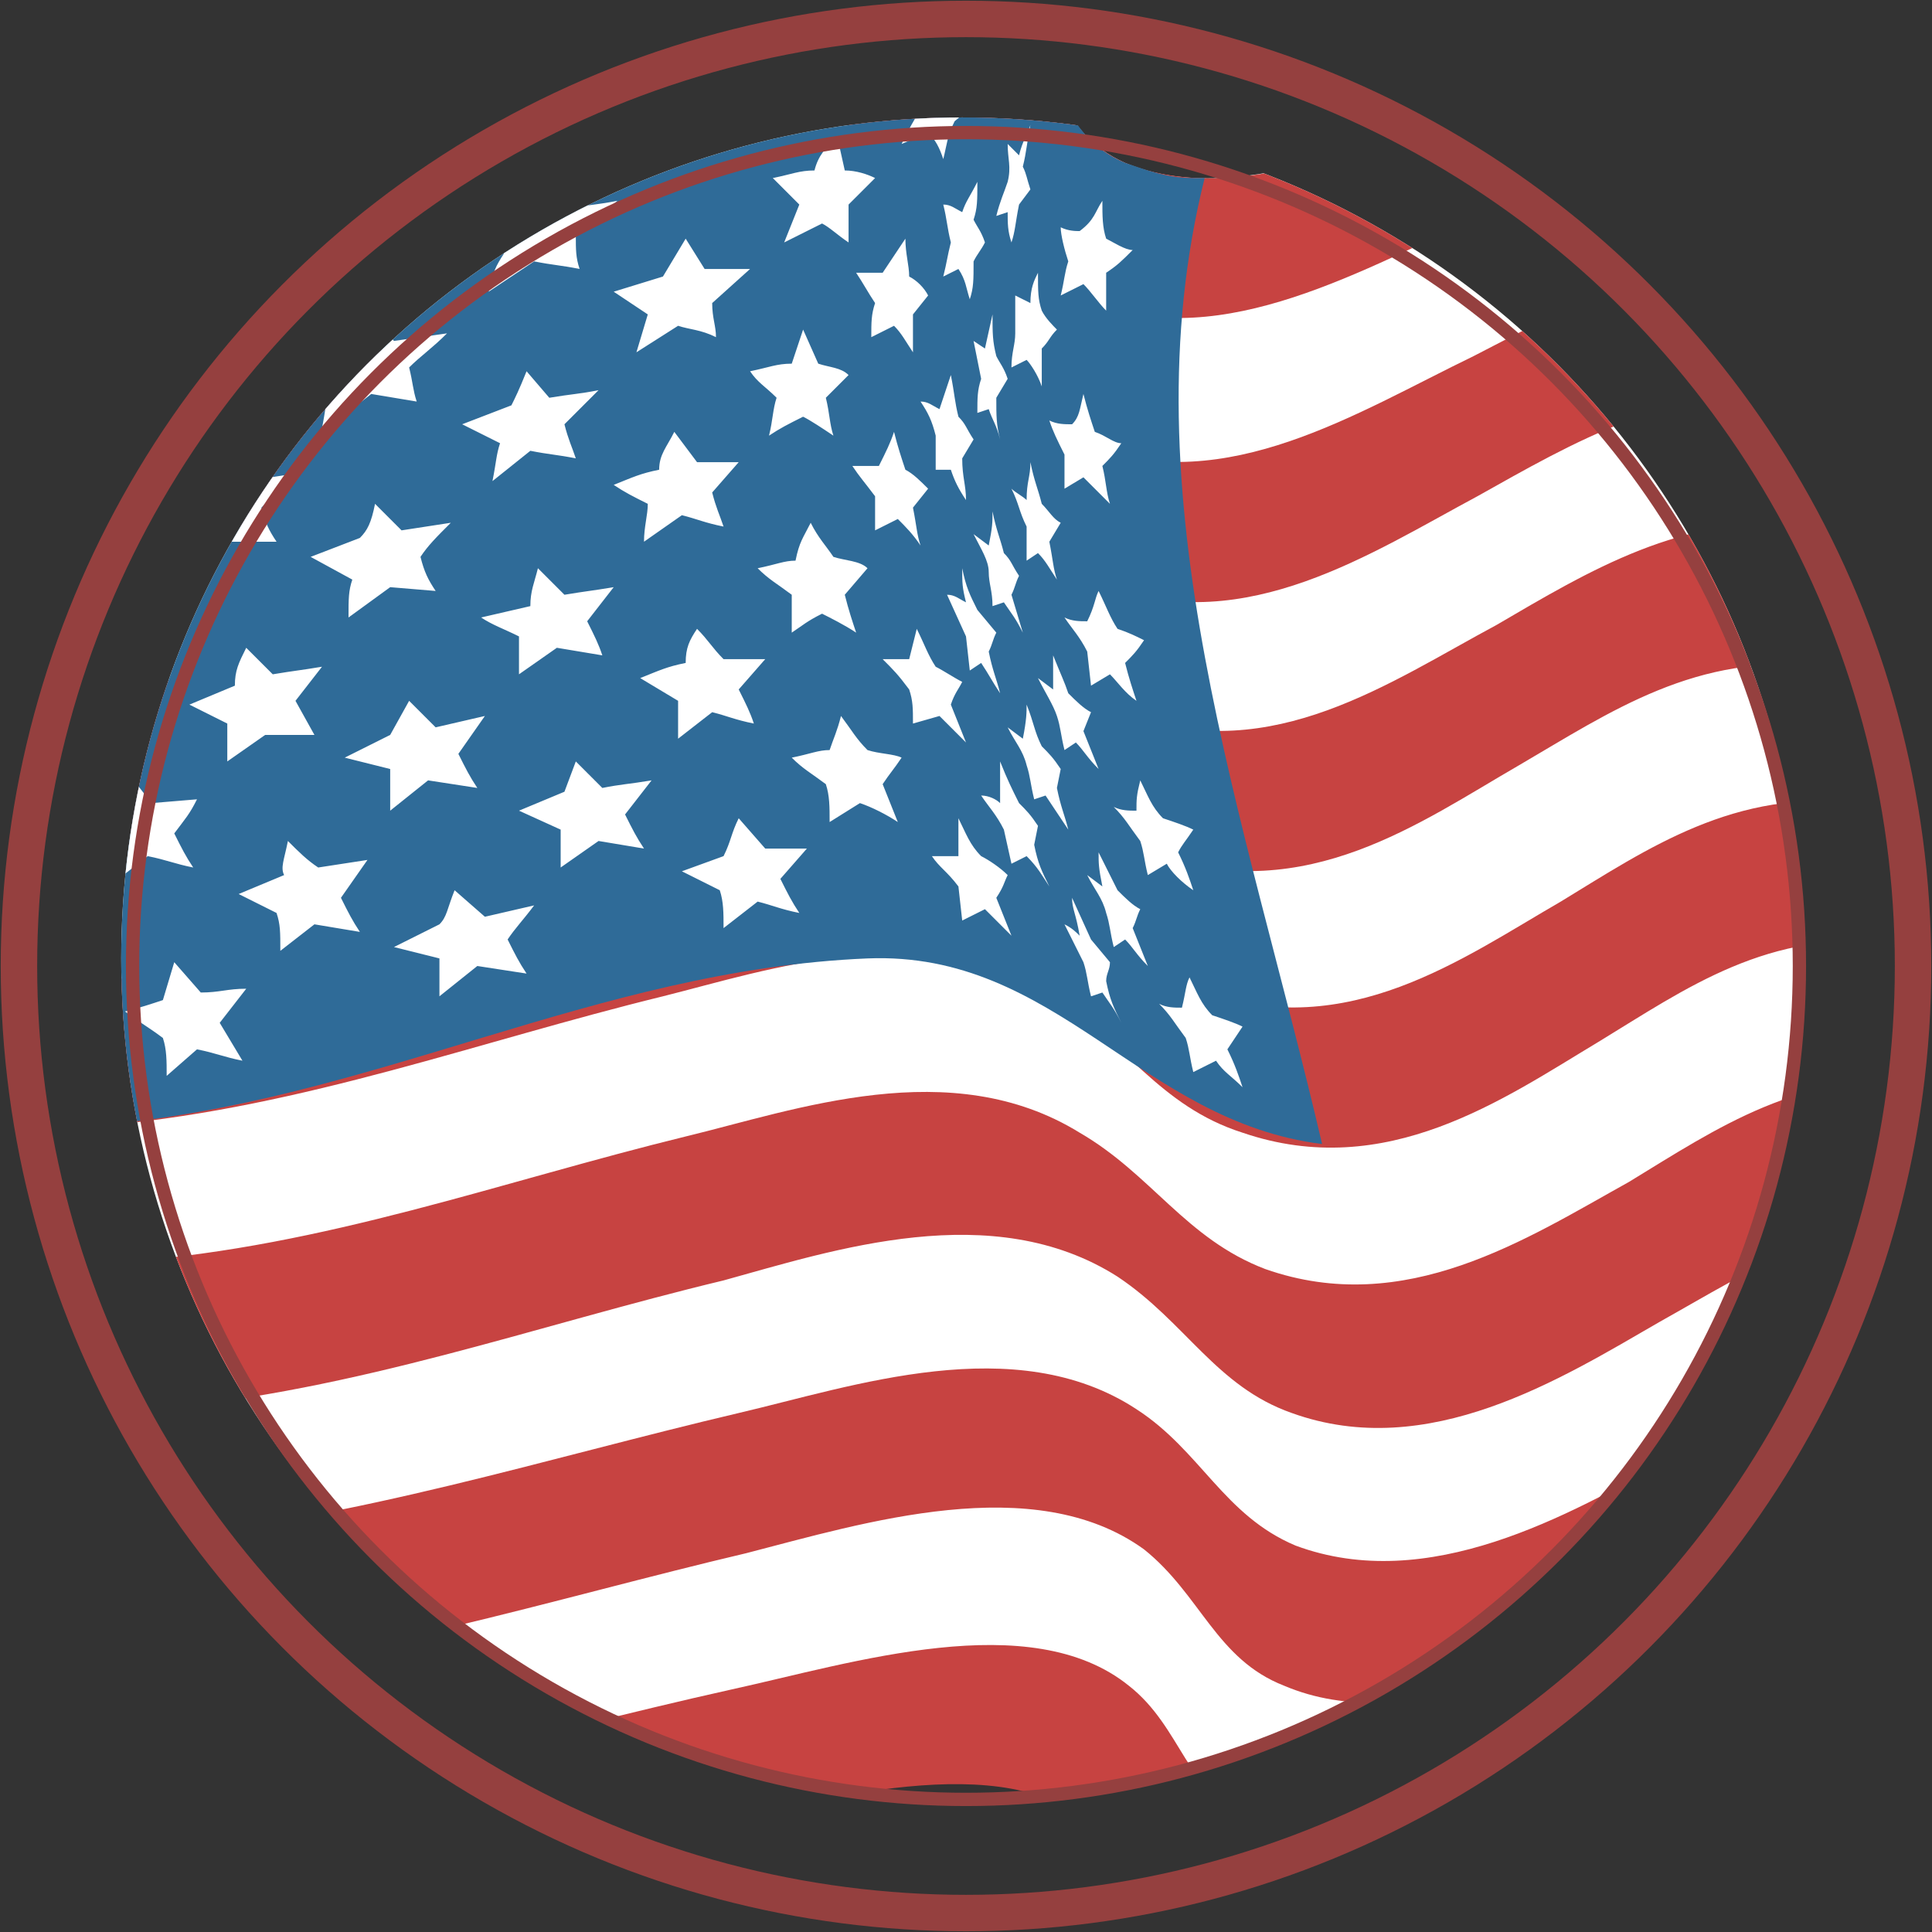 <svg xmlns="http://www.w3.org/2000/svg" xmlns:xlink="http://www.w3.org/1999/xlink" xml:space="preserve" id="Layer_1" x="0" y="0" style="enable-background:new 0 0 51 51" version="1.1" viewBox="0 0 51 51"><rect x="0" y="0" width="51" height="51" fill="#333333" stroke="none"/><style type="text/css">.st0{clip-path:url(#SVGID_2_)}.st1{fill:#fff}.st2{fill:#c74341}.st3{fill:#2f6b98}.st4,.st5{fill:none;stroke:#95403f;stroke-width:.351;stroke-miterlimit:10}.st5{stroke-width:.962}</style><g><g><g><defs><circle id="SVGID_1_" cx="25.4" cy="25.3" r="22.2"/></defs><clipPath id="SVGID_2_"><use xlink:href="#SVGID_1_" style="overflow:visible"/></clipPath><g class="st0"><path d="M84.3 50.5c-2.5-.7-4.3-2.3-7-3.1-4.3-1.3-7.4-.2-12.1 2.5-4.2 2.3-6.6 2.7-8.5.2-1.2-1.6-1.9-3.2-4.6-3.5-3.1-.4-6.2 1.2-9.4 2.6-3.5 1.5-8.4 3.7-11.2 2.3-1.5-.7-1.3-2.4-2.5-3.6-2.2-2.1-7.2-.7-10.6.1-5.6 1.2-11.4 2.9-17 3.3C10 35.8-4.6 19.9-.5 4.1 4.9 3.6 10.5 2 16.3.8 19.7.1 25-1.4 26.9.7c1 1.1 1 2.8 2.8 3.6C32.8 5.6 37 3.5 40.6 2c3.1-1.4 6.7-3 9.7-2.7 2.6.3 2.8 1.9 4.2 3.5 2.3 2.5 4.6 2.2 8.5-.2C67.7-.1 71.5-1.1 75.4.1c2.4.7 4 2.3 6.7 3.1-5.6 15.7 9.1 31.6 2.2 47.3z" class="st1"/><path d="M-.4 4.1C5.1 3.6 10.6 2 16.4.7 19.8 0 25-1.4 26.9.7c1 1.1 1 2.8 2.8 3.6C32.9 5.6 37 3.5 40.6 2 43.8.6 47.4-.9 50.4-.6c2.5.3 2.7 1.9 4.1 3.5 2.3 2.5 4.7 2.1 8.5-.4C67.6-.2 71.5-1.2 75.4.1c2.4.7 4 2.3 6.7 3.1-.4 1.2-.7 2.4-.9 3.7-2.8-.7-4.8-2.3-7.3-3.1-4.1-1.4-7.8-.4-11.9 2.4-3.5 2.3-5.7 2.8-8.5.3-1.7-1.6-2.2-3.2-4.9-3.5-3.1-.4-6.4 1.2-9.3 2.6-3.3 1.5-7 3.7-10.4 2.4-1.9-.7-2.2-2.4-3.5-3.6-2.3-2.1-7.2-.7-10.4 0C9.6 5.6 4.4 7.3-1 7.8c.1-1.2.4-2.5.6-3.7z" class="st2"/><path d="M-1.1 11.4C4.2 11 9.2 9.3 14.5 8.2c3.1-.7 7.8-2.1 10.4 0 1.5 1.1 2 2.8 3.9 3.6 3.6 1.3 7-.9 10.1-2.4 2.7-1.4 5.7-3 8.8-2.6 2.7.3 3.5 1.9 5.4 3.6 3.2 2.5 5.3 2.2 8.4-.3 3.7-2.7 7.1-3.7 11.4-2.5 2.7.7 5 2.3 7.8 3.1 0 1.2 0 2.4.2 3.7-3-.7-5.3-2.3-8.2-3.1-4.5-1.2-7.7-.3-11 2.5-2.8 2.3-5 2.8-8.4.3-2.2-1.6-3.2-3.3-5.9-3.6-3.2-.4-5.9 1.2-8.4 2.6-2.8 1.5-6.1 3.7-9.7 2.4-2.1-.7-2.8-2.4-4.4-3.6-2.9-2.1-7.4-.7-10.4 0-5.2 1.1-10 2.8-15.2 3.3-.2-1.6-.3-2.4-.4-3.8z" class="st2"/><path d="M-.1 18.7c5.2-.5 9.8-2.2 14.9-3.4 2.9-.7 7.2-2.1 10.4 0 1.8 1.1 2.6 2.8 4.7 3.6 3.7 1.3 6.8-.9 9.6-2.4 2.4-1.4 5-3 8.1-2.6 2.7.3 4 2 6.3 3.6 3.7 2.5 5.7 2.2 8.3-.3 3.1-2.7 6.2-3.7 10.8-2.5 2.9.8 5.5 2.4 8.5 3.1.3 1.5.5 2.2.7 3.7-3.1-.7-5.7-2.3-8.7-3.1-4.8-1.3-7.7-.3-10.6 2.5-2.5 2.4-4.6 2.8-8.3.3-2.3-1.6-3.7-3.2-6.5-3.6-3.3-.4-5.6 1.2-8 2.6-2.6 1.5-5.6 3.7-9.5 2.4-2.2-.7-3.1-2.4-4.9-3.6-3.3-2.1-7.5-.7-10.4.1-4.9 1.2-9.5 2.8-14.6 3.3-.2-1.5-.4-2.3-.8-3.7z" class="st2"/><path d="M1.8 26c5.2-.5 9.7-2.2 14.6-3.4 2.8-.7 6.9-2.2 10.4 0 1.9 1.1 2.9 2.8 5 3.6 3.8 1.3 6.8-.9 9.4-2.4 2.3-1.4 4.6-3 7.9-2.6 2.8.3 4.2 2 6.6 3.6 3.8 2.5 5.9 2.2 8.3-.3 2.8-2.7 5.6-3.7 10.5-2.5 3.1.7 5.8 2.4 8.8 3.1.4 1.5.6 2.2.9 3.7-3.1-.7-5.8-2.3-8.9-3.1-4.8-1.2-7.6-.3-10.4 2.5-2.4 2.4-4.5 2.8-8.3.3-2.3-1.6-3.8-3.2-6.6-3.6-3.3-.4-5.5 1.2-7.8 2.6-2.5 1.5-5.6 3.7-9.4 2.4-2.2-.7-3.1-2.4-5-3.6-3.5-2.1-7.5-.7-10.3 0-4.9 1.2-9.4 2.9-14.6 3.4-.5-1.5-.7-2.3-1.1-3.7z" class="st2"/><path d="M3.4 33.3c5.2-.4 9.8-2.1 14.7-3.3 2.9-.7 7-2.2 10.4-.1 1.9 1.1 2.8 2.8 4.9 3.6 3.7 1.3 6.9-.8 9.6-2.3 2.3-1.4 4.6-3 7.8-2.6 2.8.3 4.3 1.9 6.6 3.6 3.7 2.5 5.8 2.2 8.3-.2 2.9-2.7 5.6-3.7 10.5-2.5 3.1.8 5.8 2.4 8.8 3.1.3 1.5.5 2.2.7 3.7-3-.7-5.6-2.3-8.6-3.1-4.8-1.3-7.6-.2-10.6 2.5-2.7 2.4-4.9 2.8-8.3.2-2.2-1.6-3.6-3.2-6.4-3.6-3.3-.3-5.5 1.2-8 2.6-2.6 1.5-6.1 3.7-9.7 2.4-2-.7-2.8-2.4-4.6-3.6-3.3-2.1-7.5-.7-10.4.1-5 1.2-9.6 2.9-15 3.4-.2-1.7-.4-2.4-.7-3.9z" class="st2"/><path d="M4.1 40.6c5.3-.5 10.3-2.1 15.4-3.3 3-.7 7.3-2.2 10.5-.1 1.7 1.1 2.3 2.8 4.2 3.6 3.5 1.3 7.2-.8 9.9-2.3 2.6-1.4 5-3 8.2-2.6 2.8.3 4.1 1.9 6.1 3.6 3.2 2.5 5.4 2.2 8.4-.2 3.3-2.7 6.2-3.7 10.9-2.5 3 .8 5.4 2.4 8.3 3.1.1 1.2.1 2.4 0 3.7-2.8-.7-5.1-2.3-8-3.1-4.6-1.2-7.5-.2-11.2 2.5-3.4 2.4-5.6 2.8-8.4.2-1.9-1.6-3-3.2-5.7-3.6-3.2-.4-5.8 1.3-8.5 2.6-3 1.5-7 3.7-10.3 2.3-1.8-.7-2.2-2.4-3.7-3.6-2.9-2.1-7.4-.7-10.5.1-5.1 1.2-10.4 2.9-15.8 3.3.1-1.3.2-2.5.2-3.7z" class="st2"/><path d="M2.9 47.9c5.5-.4 11-2.1 16.4-3.3 3.2-.7 7.9-2.2 10.5-.1 1.4 1.1 1.5 2.8 3.2 3.6 3 1.3 7.5-.8 10.7-2.3 3-1.4 5.8-3 8.9-2.6 2.7.3 3.7 1.9 5.1 3.5 2.4 2.5 4.8 2.2 8.5-.2 4.1-2.7 7.1-3.7 11.6-2.5 2.8.7 4.9 2.4 7.5 3.1-.3 1.2-.7 2.4-1.2 3.7-2.5-.7-4.3-2.3-6.9-3.1-4.3-1.2-7.4-.2-12.1 2.5-4.2 2.3-6.6 2.7-8.5.2-1.2-1.6-1.9-3.2-4.6-3.5-3.1-.3-6.2 1.2-9.5 2.6-3.5 1.5-8.4 3.7-11.2 2.3-1.5-.7-1.3-2.4-2.5-3.6-2.2-2.1-7.2-.7-10.6.1-5.6 1.2-11.4 2.9-17 3.3.8-1.3 1.3-2.5 1.7-3.7z" class="st2"/><path d="M31.8 4.7h-.3c-.7 0-1.2-.2-1.8-.4C28 3.6 28 1.9 27 .8 25.8-.5 23.3-.4 20.9 0 13.7.7 6.3 3.7-.5 4.1c-2.2 8.5 1 17.1 3.1 25.6 7.2-.6 13.1-4.1 20.3-4.4 5-.2 7.2 4.3 12 4.9-2-8.6-5.2-17.1-3.1-25.5z" class="st3"/><path d="M2.4 5c.1.4.2.5.4.8l1.3-.1-1.1.9c0 .4 0 .6.1.9-.5-.1-.7-.1-1-.3L1 7.9c.1-.4.2-.7.3-1-.3-.3-.5-.4-.8-.7.5-.1.6-.2 1.2-.3.3-.4.5-.6.7-.9zM6 6.9c.2.3.3.5.5.7.5 0 .8 0 1.4-.1l-1.1.9c0 .4 0 .6.1 1l-1.2-.2-1.2.7c.1-.5.2-.7.3-1l-.9-.5L5.3 8 6 6.9zM14.5 4.8l.5.7c.6-.1.8-.1 1.3-.2l-1.1.9c0 .4 0 .6.1.9-.5-.1-.7-.1-1.2-.2l-1.2.8c.1-.5.2-.7.4-1l-.9-.5 1.4-.6c.3-.2.4-.4.7-.8zM22.1 3.6l.2.9c.3 0 .6.1.8.2l-.7.7v1c-.3-.2-.5-.4-.7-.5l-1 .5.4-1-.7-.7c.5-.1.7-.2 1.1-.2.1-.4.3-.6.6-.9zM25.8 4.8c0 .5 0 .7-.1 1 .1.2.2.3.3.6-.1.2-.2.3-.3.5 0 .5 0 .7-.1 1-.1-.3-.1-.5-.3-.8l-.4.2c.1-.4.1-.5.2-.9-.1-.4-.1-.6-.2-1 .2 0 .3.1.5.2.1-.3.2-.4.4-.8zM27.4 7.2c0 .5 0 .7.1 1 .1.2.3.4.4.5-.2.2-.2.3-.4.5v1c-.1-.3-.3-.6-.4-.7l-.4.2c0-.4.1-.6.1-.9v-1l.4.2c0-.4.1-.6.2-.8zM10.9 3.1c.2.3.2.5.4.7l1.4-.2c-.6.4-.7.6-1.3.9v.9l-1.2-.2-1.5 1c.2-.5.3-.7.5-1l-.9-.5 1.5-.5c.5-.4.7-.6 1.1-1.1zM19.6 1.2c.1.3.1.5.2.8H21c-.5.3-.7.5-1.1.8 0 .4-.1.6-.1.9-.4-.1-.6-.2-.9-.3l-1.3.7c.2-.5.3-.7.6-1l-.7-.5 1.4-.4c.1-.4.3-.6.7-1zM25.5 1.2l-.1 1c.2.1.3.3.4.5l-.6.5c-.2.4-.2.6-.3 1-.1-.3-.2-.5-.4-.7l-.7.3c.2-.4.3-.6.5-.9-.1-.4-.1-.6-.2-.8h.7c.2-.4.4-.5.7-.9zM27.2 3.3c-.1.5-.1.7-.2 1.1.1.2.1.3.2.6l-.3.4c-.1.5-.1.7-.2 1-.1-.3-.1-.5-.1-.8l-.3.1c.1-.4.2-.6.3-.9.1-.4 0-.6 0-1l.3.3c.1-.4.2-.5.3-.8zM29.1 5.3c0 .4 0 .7.1 1 .2.1.5.3.7.3-.3.3-.4.4-.7.6v1c-.2-.2-.4-.5-.6-.7l-.6.3c.1-.4.1-.6.2-.9-.1-.3-.2-.7-.2-.9.2.1.4.1.5.1.4-.3.4-.5.6-.8zM1.9 10c.2.4.3.5.6.8l1.2-.1-.8.9c.1.4.2.6.3.9-.5-.1-.7-.2-1.1-.3l-1 .7c-.1-.2-.1-.5-.1-.9-.4-.3-.5-.4-.8-.7.5-.1.7-.2 1.1-.3l.6-1zM5.8 12l.7.7 1.3-.2-.9.9c.1.4.2.6.4.9H6l-1.1.7c0-.5 0-.7.1-1l-1-.5 1.2-.5.6-1zM13.9 9.8l.6.7c.6-.1.8-.1 1.3-.2l-.9.9c.1.4.2.6.3.9-.5-.1-.7-.1-1.2-.2l-1 .8c.1-.5.1-.7.2-1l-1-.5 1.3-.5c.1-.2.2-.4.4-.9zM21.2 8.7l.4.9c.3.1.6.1.8.3l-.6.6c.1.4.1.7.2 1-.3-.2-.6-.4-.8-.5-.4.2-.6.3-.9.5.1-.4.1-.7.2-1-.3-.3-.5-.4-.7-.7.5-.1.7-.2 1.1-.2l.3-.9zM25.1 9.9c.1.5.1.7.2 1.1.2.2.2.3.4.6l-.3.5c0 .5.1.7.1 1.1-.2-.3-.3-.5-.4-.8h-.4v-.9c-.1-.4-.2-.6-.4-.9.2 0 .3.1.5.2l.3-.9zM27.2 12.2c.1.5.2.7.3 1.1.2.2.3.4.5.5l-.3.5c.1.5.1.7.2 1-.2-.3-.3-.5-.5-.7l-.3.2v-.9c-.2-.4-.2-.6-.4-1 .1.1.3.2.4.3 0-.5.1-.6.1-1zM9.8 8.3l.6.7 1.4-.2c-.4.4-.7.6-1 .9.1.4.1.6.2.9l-1.2-.2c-.5.4-.8.6-1.3.9.1-.5.1-.7.2-1l-1-.5 1.4-.5c.4-.4.5-.7.7-1zM18.1 6.3l.5.8h1.2l-1 .9c0 .4.1.6.1.9-.4-.2-.7-.2-1-.3l-1.1.7.3-1-.9-.6 1.3-.4.6-1zM23.9 6.3c0 .4.1.7.1 1 .2.1.4.3.5.5l-.4.5v1c-.2-.3-.3-.5-.5-.7l-.6.3c0-.4 0-.6.1-.9-.2-.3-.3-.5-.5-.8h.7l.6-.9zM26.2 8.3c0 .5 0 .7.1 1.1.1.2.2.3.3.6l-.3.5c0 .5 0 .7.1 1.1-.1-.4-.2-.5-.3-.8l-.3.1c0-.4 0-.6.1-.9l-.2-1 .3.2.2-.9zM28.6 10.4c.1.4.2.7.3 1 .3.1.5.3.7.3-.2.3-.3.4-.5.6.1.4.1.7.2 1l-.7-.7-.5.3V12c-.2-.4-.3-.6-.4-.9.2.1.4.1.6.1.2-.2.2-.4.3-.8zM2.3 15.2l.6.8c.5 0 .7 0 1.2-.1l-.7.9.4.9c-.5-.1-.7-.2-1.1-.3l-.9.7v-1c-.4-.3-.6-.4-.9-.7.5-.1.7-.2 1.1-.3l.3-.9zM6.5 17.1l.7.7c.6-.1.7-.1 1.3-.2l-.7.9.5.9H7l-1 .7v-1l-1-.5 1.2-.5c0-.4.1-.6.3-1zM14.2 15l.7.7c.6-.1.7-.1 1.3-.2l-.7.9c.2.4.3.6.4.9l-1.2-.2-1 .7v-1c-.4-.2-.7-.3-1-.5L14 16c0-.4.1-.6.2-1zM21.4 13.8c.2.4.4.6.6.9.3.1.7.1.9.3l-.6.7c.1.4.2.7.3 1-.3-.2-.7-.4-.9-.5-.4.2-.5.3-.8.5v-1c-.4-.3-.6-.4-.9-.7.5-.1.7-.2 1-.2.1-.5.2-.6.4-1zM25.4 15c.1.5.2.7.4 1.1l.5.6c-.1.2-.1.3-.2.5.1.5.2.7.3 1.1-.2-.3-.3-.5-.5-.8l-.3.2-.1-.9-.5-1.1c.2 0 .3.1.5.2-.1-.4-.1-.5-.1-.9zM27.8 17.3c.2.5.3.7.4 1 .2.2.4.4.6.5l-.2.5.4 1c-.3-.3-.4-.5-.6-.7l-.3.2c-.1-.4-.1-.6-.2-.9s-.3-.6-.5-1l.4.3v-.9zM9.9 13.3l.7.7 1.3-.2c-.4.4-.6.6-.8.9.1.4.2.6.4.9l-1.2-.1-1.1.8c0-.5 0-.7.1-1l-1.1-.6 1.3-.5c.2-.2.3-.4.4-.9zM17.8 11.4l.6.8h1.1l-.7.8c.1.4.2.6.3.9-.5-.1-.7-.2-1.1-.3l-1 .7c0-.4.1-.7.1-1-.4-.2-.6-.3-.9-.5.5-.2.7-.3 1.2-.4 0-.4.2-.6.4-1zM23.6 11.4c.1.4.2.7.3 1 .2.1.4.3.6.5l-.4.5c.1.5.1.7.2 1-.2-.3-.4-.5-.6-.7l-.6.3v-.9c-.3-.4-.4-.5-.6-.8h.7c.2-.4.3-.6.4-.9zM26.2 13.5c.1.5.2.7.3 1.1.2.2.2.3.4.6-.1.2-.1.3-.2.5l.3 1c-.2-.4-.3-.5-.5-.8l-.3.1c0-.4-.1-.6-.1-.9s-.2-.6-.4-1l.4.3c.1-.5.1-.6.1-.9zM29 15.6c.2.4.3.7.5 1 .3.1.5.2.7.3-.2.3-.3.4-.5.6.1.4.2.7.3 1-.3-.2-.5-.5-.7-.7l-.5.3-.1-.9c-.2-.4-.4-.6-.6-.9.2.1.4.1.6.1.2-.4.2-.6.3-.8zM3.3 20.3l.7.9 1.2-.1c-.2.4-.3.5-.6.9.2.4.3.6.5.9-.5-.1-.7-.2-1.2-.3l-.9.7c0-.4 0-.7-.1-1-.4-.3-.6-.4-.9-.7.5-.1.7-.2 1.1-.3l.2-1zM7.6 22.2c.3.3.5.5.8.7l1.3-.2-.7 1c.2.4.3.6.5.9l-1.2-.2-.9.7c0-.5 0-.7-.1-1l-1-.5 1.2-.5c-.1-.2 0-.4.1-.9zM15.2 20.1l.7.7c.5-.1.7-.1 1.3-.2l-.7.9c.2.4.3.6.5.9l-1.2-.2-1 .7v-1l-1.1-.5 1.2-.5.3-.8zM22.2 18.9c.3.4.4.6.7.9.3.1.7.1.9.2-.2.3-.3.4-.5.7l.4 1c-.3-.2-.7-.4-1-.5l-.8.5c0-.4 0-.7-.1-1-.4-.3-.6-.4-.9-.7.5-.1.7-.2 1-.2.1-.3.2-.5.3-.9zM26.4 20.1c.2.5.3.7.5 1.1.2.2.3.3.5.6l-.1.5c.1.5.2.7.4 1.1-.2-.3-.3-.5-.6-.8l-.4.2-.2-.9c-.2-.4-.4-.6-.6-.9.2 0 .4.1.5.2v-1.1zM29 22.5l.5 1c.2.2.4.4.6.5-.1.2-.1.3-.2.5l.4 1c-.3-.3-.4-.5-.6-.7l-.3.2c-.1-.4-.1-.6-.2-.9-.1-.4-.3-.6-.5-1l.4.3c-.1-.5-.1-.6-.1-.9zM10.8 18.5l.7.7 1.3-.3-.7 1c.2.4.3.6.5.9l-1.3-.2-1 .8v-1.1L9.1 20l1.2-.6.5-.9zM18.4 16.6c.3.3.4.5.7.8h1.1l-.7.8c.2.4.3.6.4.9-.5-.1-.7-.2-1.1-.3l-.9.7v-1l-1-.6c.5-.2.7-.3 1.2-.4 0-.4.1-.6.3-.9zM24.2 16.6c.2.4.3.7.5 1 .2.1.5.3.7.4-.1.2-.2.3-.3.6l.4 1-.7-.7-.7.2c0-.4 0-.6-.1-.9-.3-.4-.4-.5-.7-.8h.7l.2-.8zM27.1 18.6c.2.5.2.7.4 1.1.2.2.3.3.5.6l-.1.5c.1.5.2.7.3 1.1l-.6-.9-.3.1c-.1-.4-.1-.6-.2-.9-.1-.4-.3-.6-.5-1l.4.3c.1-.5.1-.7.1-.9zM30.1 20.6c.2.4.3.7.6 1 .3.1.6.2.8.3-.2.3-.3.4-.4.6.2.4.3.7.4 1-.3-.2-.6-.5-.7-.7l-.5.3c-.1-.4-.1-.6-.2-.9-.3-.4-.4-.6-.7-.9.2.1.4.1.6.1 0-.3 0-.4.1-.8zM4.6 25.4l.7.8c.5 0 .7-.1 1.2-.1l-.7.9.6 1c-.5-.1-.7-.2-1.2-.3l-.8.7c0-.4 0-.7-.1-1-.4-.3-.6-.4-1-.7.4-.1.7-.2 1-.3l.3-1zM12 23.5l.8.7 1.3-.3c-.3.4-.5.6-.7.9.2.4.3.6.5.9l-1.3-.2-1 .8v-1l-1.2-.3 1.2-.6c.2-.2.2-.4.4-.9zM19.5 21.6l.7.8h1.1l-.7.8c.2.4.3.6.5.9-.5-.1-.7-.2-1.1-.3l-.9.7c0-.4 0-.7-.1-1l-1-.5 1.1-.4c.2-.4.2-.6.4-1zM25.3 21.6c.2.4.3.7.6 1 .2.1.5.3.7.5-.1.2-.1.3-.3.6l.4 1-.7-.7-.6.3-.1-.9c-.3-.4-.5-.5-.7-.8h.7v-1zM28.3 23.7l.5 1.1.5.6c0 .2-.1.3-.1.5.1.5.2.7.4 1.1-.2-.4-.3-.5-.5-.8l-.3.1c-.1-.4-.1-.6-.2-.9l-.5-1c.2.1.3.2.4.3-.1-.6-.2-.7-.2-1zM31.4 25.8c.2.4.3.7.6 1 .3.1.6.2.8.3l-.4.6c.2.4.3.7.4 1-.3-.3-.5-.4-.7-.7l-.6.3c-.1-.4-.1-.6-.2-.9-.3-.4-.4-.6-.7-.9.2.1.4.1.6.1.1-.4.1-.6.2-.8z" class="st1"/></g></g></g></g><circle cx="25.5" cy="25.5" r="22" class="st4"/><circle cx="25.5" cy="25.5" r="25" class="st5"/></svg>